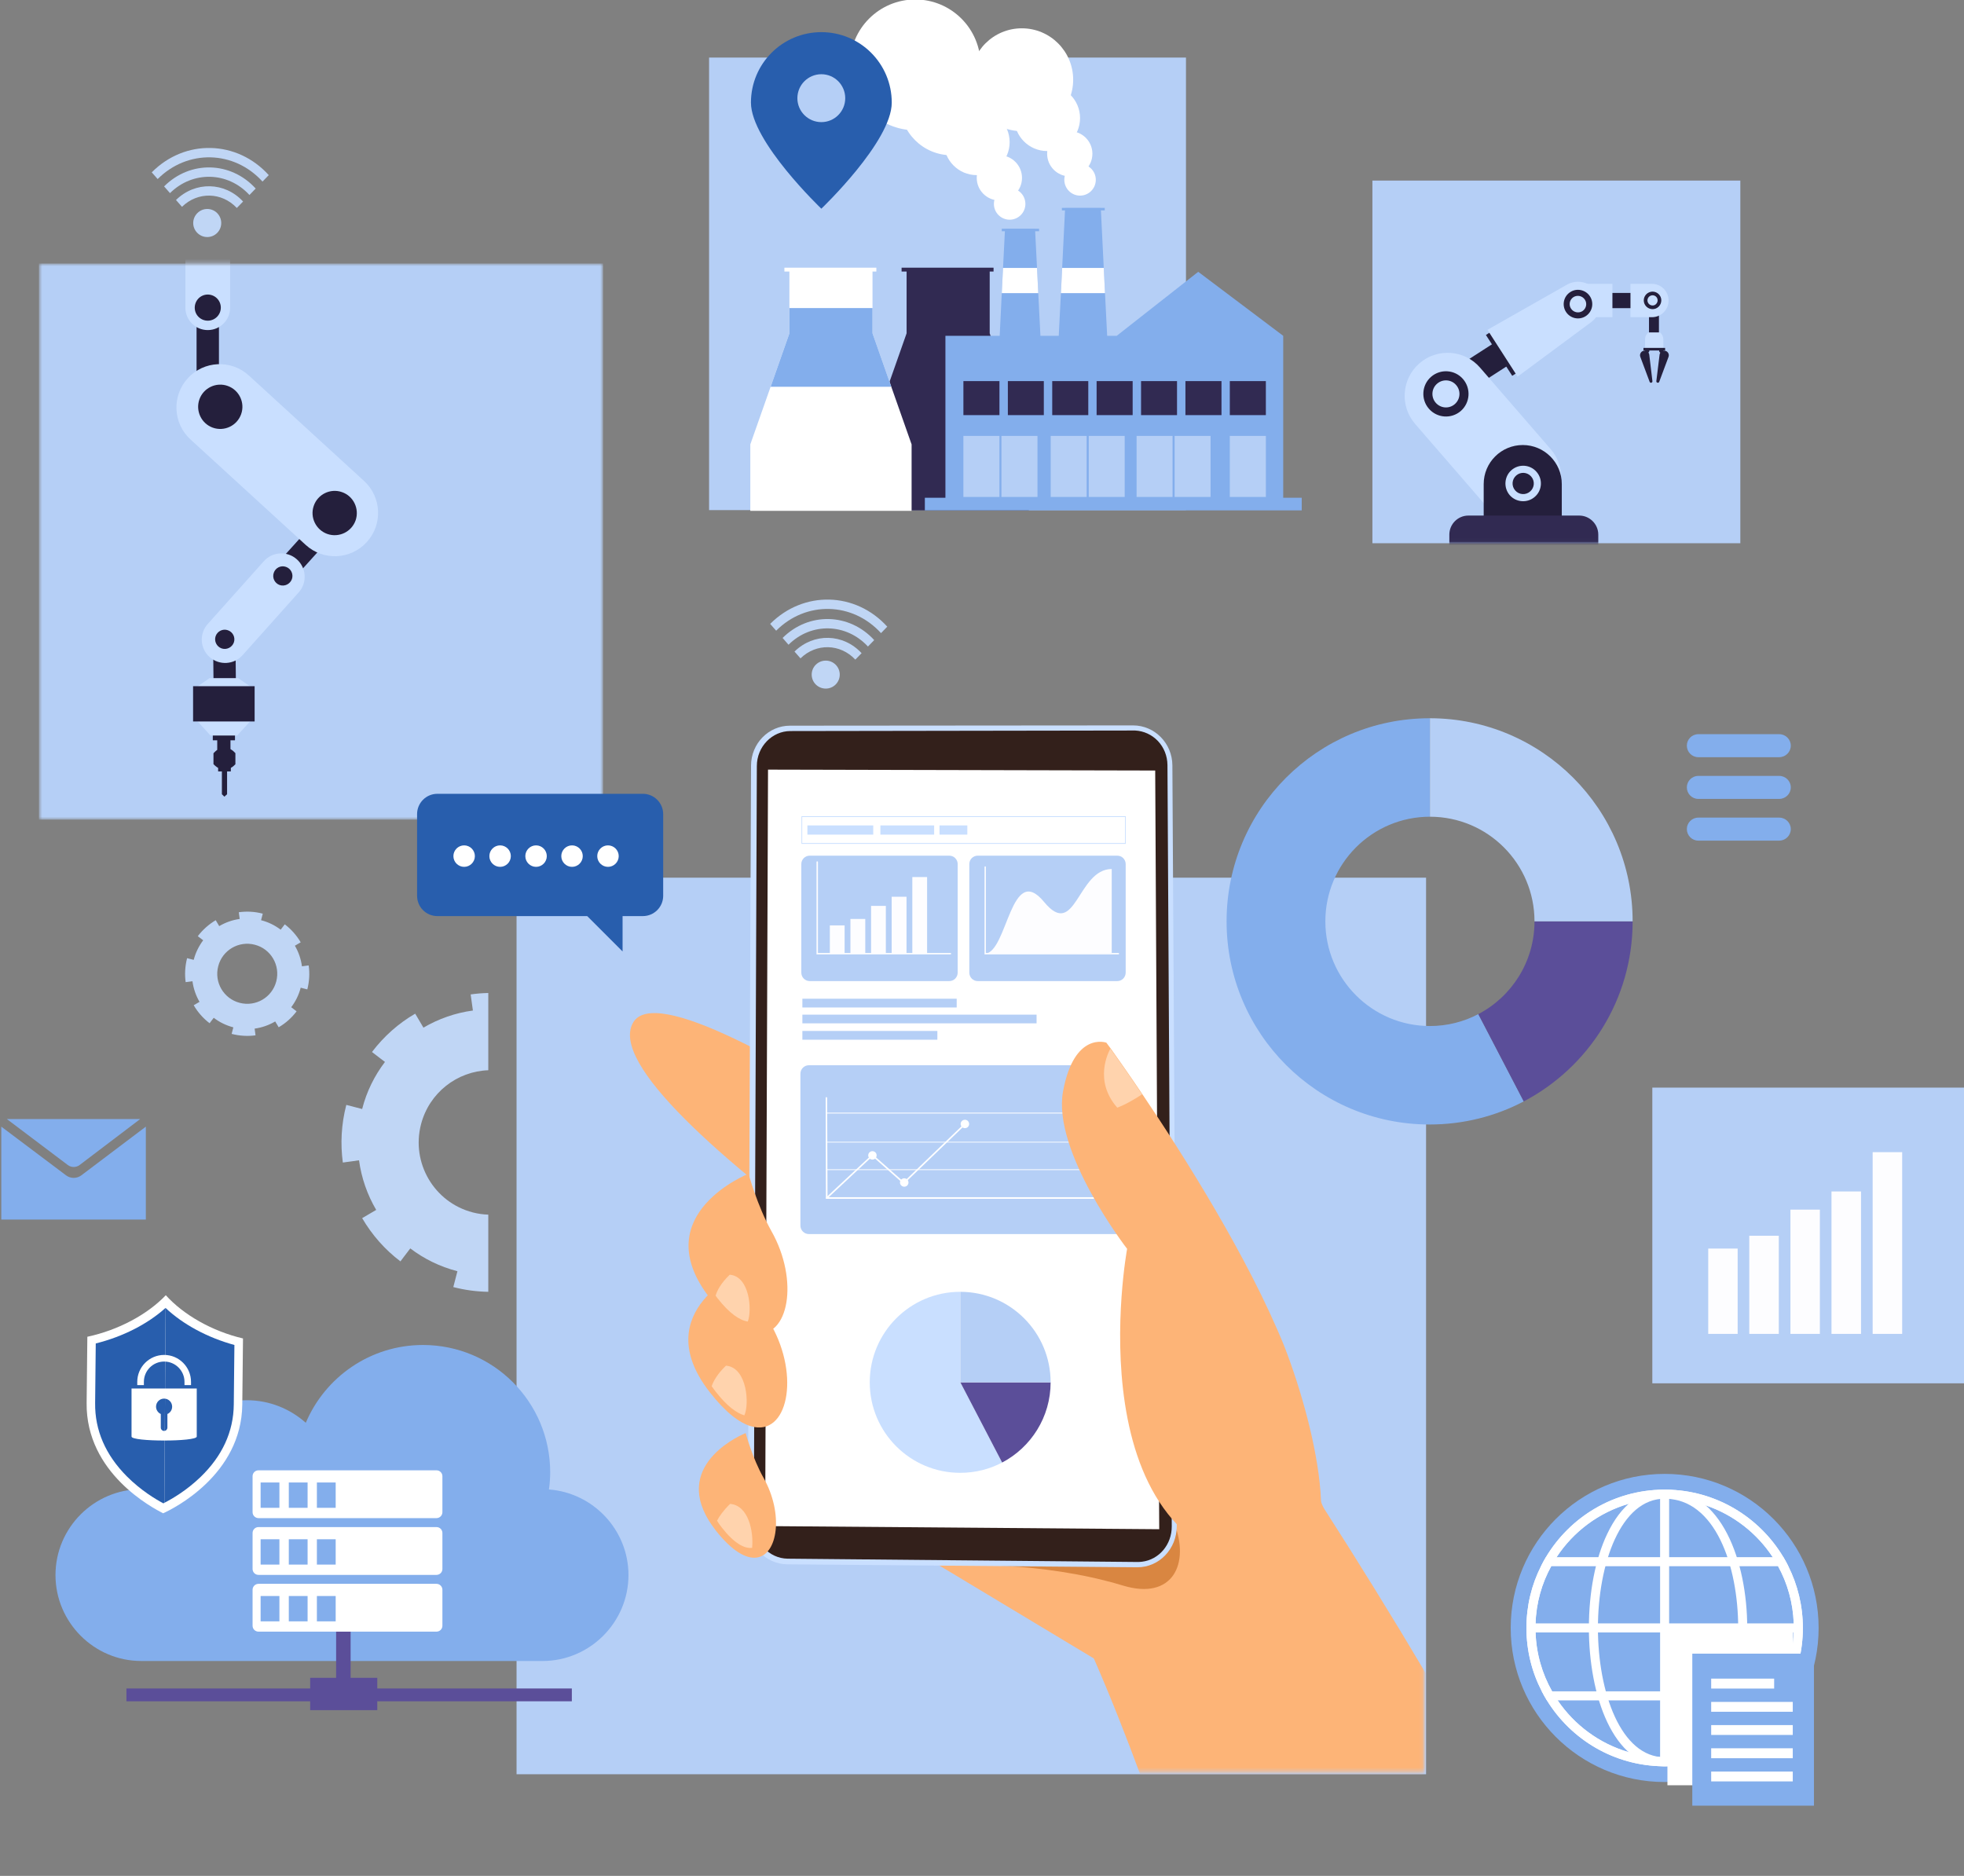 <svg width="535" height="511" viewBox="0 0 535 511" fill="none" xmlns="http://www.w3.org/2000/svg">
<rect x="0" y="0" width="535" height="511" fill="#808080" stroke="none"/>
<g clip-path="url(#clip0_4049_1194)">
<path d="M388.466 483.313H140.711V239.086H388.466V483.313Z" fill="#B5CFF6"/>
<mask id="mask0_4049_1194" style="mask-type:luminance" maskUnits="userSpaceOnUse" x="141" y="166" width="247" height="317">
<path d="M387.896 482.65H141.141V166.605H387.896V482.65Z" fill="white"/>
</mask>
<g mask="url(#mask0_4049_1194)">
<path d="M334.638 346.214L366.22 425.005C362.467 448.806 327.693 459.121 303.251 454.951L214.964 401.838C186.867 385.548 253.101 259.423 334.638 346.214Z" fill="#FDB477"/>
<path d="M359.592 409.229C442.664 538.524 467.983 616.072 505.218 728.638C511.871 749.39 396.047 811.795 387.08 783.385C365.05 661.308 329.253 519.771 294.82 444.735L359.592 409.229Z" fill="#FDB477"/>
<path d="M259.924 426.493C259.924 426.493 282.952 424.981 305.956 431.931C319.383 435.979 324.257 426.03 319.822 414.812C312.876 397.254 292.383 381.696 272.498 388.939C255.026 395.303 249.348 421.372 259.924 426.493Z" fill="#D98641"/>
<path d="M316.362 359.311C316.362 359.311 184.261 259.035 172.515 278.471C159.064 300.711 298.622 387.062 298.622 387.062L316.362 359.311Z" fill="#FDB477"/>
<path d="M309.76 426.933L214.455 426.128C208.484 426.055 203.708 420.982 203.733 414.764L204.585 208.53C204.61 202.531 209.362 197.679 215.186 197.679L308.663 197.605C314.536 197.605 319.337 202.483 319.361 208.506L320.555 415.691C320.58 421.933 315.755 426.981 309.76 426.933Z" fill="#C9DFFF"/>
<path d="M311.075 425.421C310.685 425.47 310.287 425.494 309.881 425.494L214.576 424.592C209.483 424.543 205.316 420.081 205.34 414.643L206.168 208.653C206.168 203.41 210.311 199.142 215.307 199.142L308.784 198.996C308.931 198.996 309.077 198.996 309.223 198.996C311.562 199.118 313.756 200.118 315.413 201.849C317.07 203.605 317.996 205.922 318.02 208.409L319.19 415.789C319.214 420.715 315.754 424.86 311.075 425.421Z" fill="#33201B"/>
<path d="M314.68 209.894L315.777 416.567L208.434 415.713L209.213 209.65L314.68 209.894Z" fill="white"/>
<path d="M304.349 336.168H220.35C219.083 336.168 218.035 335.144 218.035 333.851V292.492C218.035 291.2 219.083 290.176 220.35 290.176H304.349C305.616 290.176 306.639 291.2 306.639 292.492V333.851C306.639 335.144 305.616 336.168 304.349 336.168Z" fill="#B5CFF6"/>
<path d="M297.866 303.319H225.199C225.15 303.319 225.102 303.27 225.102 303.222C225.102 303.148 225.15 303.1 225.199 303.1H297.866C297.915 303.1 297.963 303.148 297.963 303.222C297.963 303.27 297.915 303.319 297.866 303.319Z" fill="white"/>
<path d="M297.866 318.731H225.199C225.15 318.731 225.102 318.682 225.102 318.634C225.102 318.56 225.15 318.512 225.199 318.512H297.866C297.915 318.512 297.963 318.56 297.963 318.634C297.963 318.682 297.915 318.731 297.866 318.731Z" fill="white"/>
<path d="M297.866 311.22H225.199C225.15 311.22 225.102 311.172 225.102 311.123C225.102 311.074 225.15 311.025 225.199 311.025H297.866C297.915 311.025 297.963 311.074 297.963 311.123C297.963 311.172 297.915 311.22 297.866 311.22Z" fill="white"/>
<path d="M297.868 326.558H224.981L224.908 299.051C224.908 298.953 225.006 298.855 225.103 298.855C225.225 298.855 225.322 298.953 225.322 299.051L225.42 326.119H297.868C297.989 326.119 298.087 326.217 298.087 326.339C298.087 326.461 297.989 326.558 297.868 326.558Z" fill="white"/>
<path d="M262.704 306.051L246.182 321.951L237.653 314.415L225.055 326.169C224.981 326.267 224.957 326.389 225.055 326.486C225.087 326.535 225.136 326.56 225.201 326.56C225.266 326.56 225.314 326.535 225.347 326.486L237.653 314.976L246.182 322.536L262.704 306.636V306.051Z" fill="white"/>
<path d="M238.797 314.732C238.797 315.366 238.285 315.878 237.651 315.878C237.018 315.878 236.506 315.366 236.506 314.732C236.506 314.098 237.018 313.586 237.651 313.586C238.285 313.586 238.797 314.098 238.797 314.732Z" fill="white"/>
<path d="M247.471 322.119C247.471 322.753 246.96 323.265 246.326 323.265C245.692 323.265 245.156 322.753 245.156 322.119C245.156 321.485 245.692 320.973 246.326 320.973C246.96 320.973 247.471 321.485 247.471 322.119Z" fill="white"/>
<path d="M263.995 306.173C263.995 306.808 263.483 307.32 262.849 307.32C262.216 307.32 261.68 306.808 261.68 306.173C261.68 305.539 262.216 305.027 262.849 305.027C263.483 305.027 263.995 305.539 263.995 306.173Z" fill="white"/>
<path d="M258.585 267.253H220.57C219.303 267.253 218.279 266.229 218.279 264.936V235.38C218.279 234.112 219.303 233.088 220.57 233.088H258.585C259.852 233.088 260.876 234.112 260.876 235.38V264.936C260.876 266.229 259.852 267.253 258.585 267.253Z" fill="#B5CFF6"/>
<path d="M258.902 259.987H222.422V234.82C222.422 234.698 222.495 234.625 222.617 234.625C222.714 234.625 222.812 234.698 222.812 234.82V259.596H258.902C259.023 259.596 259.097 259.694 259.097 259.791C259.097 259.913 259.023 259.987 258.902 259.987Z" fill="#FDFDFF"/>
<path d="M230.074 259.79H226.053V252.084H230.074V259.79Z" fill="#FDFDFF"/>
<path d="M235.703 259.79H231.658V250.328H235.703V259.79Z" fill="#FDFDFF"/>
<path d="M241.308 259.79H237.287V246.768H241.308V259.79Z" fill="#FDFDFF"/>
<path d="M246.938 259.789H242.893V244.279H246.938V259.789Z" fill="#FDFDFF"/>
<path d="M252.542 259.789H248.521V238.914H252.542V259.789Z" fill="#FDFDFF"/>
<path d="M304.349 267.253H266.334C265.066 267.253 264.043 266.229 264.043 264.936V235.38C264.043 234.112 265.066 233.088 266.334 233.088H304.349C305.616 233.088 306.639 234.112 306.639 235.38V264.936C306.639 266.229 305.616 267.253 304.349 267.253Z" fill="#B5CFF6"/>
<path d="M304.667 259.986H268.188V236.185C268.188 236.063 268.261 235.99 268.382 235.99C268.48 235.99 268.553 236.063 268.553 236.185V259.596H304.667C304.765 259.596 304.862 259.694 304.862 259.791C304.862 259.913 304.765 259.986 304.667 259.986Z" fill="#FDFDFF"/>
<path d="M268.381 259.792C274.473 259.255 275.326 234.674 284.415 245.697C293.017 256.158 293.48 236.723 302.838 236.723V259.572L268.381 259.792Z" fill="#FDFDFF"/>
<path fill-rule="evenodd" clip-rule="evenodd" d="M306.662 229.869H218.326V222.334H306.662V229.869ZM218.521 229.65H306.467V222.553H218.521V229.65Z" fill="#C9DFFF"/>
<path d="M254.466 224.846H239.82V227.357H254.466V224.846Z" fill="#C9DFFF"/>
<path d="M255.928 224.846V227.357H263.506V224.846H255.928Z" fill="#C9DFFF"/>
<path d="M237.871 224.846H219.936V227.357H237.871V224.846Z" fill="#C9DFFF"/>
<path d="M260.606 274.446H218.57V272.057H260.606V274.446Z" fill="#B5CFF6"/>
<path d="M255.342 283.226H218.57V280.836H255.342V283.226Z" fill="#B5CFF6"/>
<path d="M282.367 278.762H218.57V276.396H282.367V278.762Z" fill="#B5CFF6"/>
<path d="M261.607 351.896C261.591 351.896 261.575 351.896 261.558 351.896C247.961 351.896 236.922 362.943 236.922 376.551C236.922 390.183 247.961 401.205 261.558 401.205C265.677 401.205 269.576 400.205 272.987 398.401L261.607 376.551V351.896Z" fill="#C9DFFF"/>
<path d="M272.986 398.403C280.832 394.281 286.193 386.039 286.193 376.553H261.605L272.986 398.403Z" fill="#5B4E99"/>
<path d="M261.605 351.896V376.551H286.193C286.193 362.943 275.179 351.921 261.605 351.896Z" fill="#B5CFF6"/>
<path d="M348.798 427.737C291.58 423.786 307.03 340.191 307.03 340.191C307.03 340.191 286.536 313.707 289.582 297.271C292.628 280.859 301.377 284.029 301.377 284.029C301.377 284.029 301.864 284.688 302.766 285.907C304.423 288.248 307.493 292.589 311.368 298.344C322.431 314.732 339.976 342.434 349.821 366.65C358.862 389.89 367.488 429.005 348.798 427.737Z" fill="#FDB477"/>
<path d="M311.098 298.099C309.49 299.172 306.907 300.757 304.348 301.733C297.842 294.344 301.984 286.54 302.472 285.662C304.153 287.979 307.224 292.344 311.098 298.099Z" fill="#FFD3AD"/>
<path d="M204.608 388.526C201.464 387.623 197.687 384.795 193.398 379.308C192.797 378.544 192.245 377.788 191.741 377.04C177.461 355.8 203.852 345.338 203.852 345.338C203.852 345.338 206.241 354.166 210.091 360.969C217.986 374.943 214.526 391.403 204.608 388.526Z" fill="#FDB477"/>
<path d="M202.758 385.55C200.589 384.916 197.957 382.941 195.009 379.161C194.586 378.624 194.204 378.104 193.863 377.6C194.326 376.283 195.374 374.284 197.762 372.016C203.562 372.503 204.171 382.575 202.758 385.55Z" fill="#FFD3AD"/>
<path d="M206.07 424.298C203.243 424.639 199.466 422.615 194.958 416.885C194.292 416.007 193.699 415.161 193.179 414.349C183.164 398.278 203.122 390.377 203.122 390.377C203.122 390.377 204.974 397.254 207.995 402.57C213.478 412.3 211.943 423.542 206.07 424.298Z" fill="#FDB477"/>
<path d="M204.875 421.642C202.779 421.91 199.977 420.398 196.638 416.13C196.135 415.496 195.696 414.87 195.322 414.253C195.98 412.984 197.077 411.424 198.88 409.668C203.924 410.083 205.313 417.228 204.875 421.642Z" fill="#FFD3AD"/>
<path d="M205.802 363.187C202.463 362.674 198.272 359.846 193.447 353.7C193.154 353.326 192.87 352.952 192.594 352.579C176.584 330.582 203.901 319.73 203.901 319.73C203.901 319.73 206.313 328.558 210.139 335.362C217.742 348.799 214.842 364.528 205.802 363.187Z" fill="#FDB477"/>
<path d="M203.706 359.992C201.489 359.675 198.686 357.773 195.494 353.701C195.299 353.44 195.112 353.188 194.934 352.945C195.299 351.701 196.274 349.628 198.784 347.238C204.218 347.677 204.9 356.871 203.706 359.992Z" fill="#FFD3AD"/>
</g>
<path d="M222.224 186.46C223.735 187.948 226.148 187.948 227.634 186.46C229.121 184.973 229.121 182.558 227.634 181.071C226.148 179.583 223.735 179.583 222.224 181.071C220.738 182.558 220.738 184.973 222.224 186.46Z" fill="#C0D6F5"/>
<path d="M211.43 171.805L209.797 169.952C218.886 160.832 233.044 161.173 241.695 170.708L239.989 172.464C232.24 163.953 219.569 163.636 211.43 171.805Z" fill="#C0D6F5"/>
<path d="M214.792 175.634L213.184 173.78C220.299 166.684 231.363 166.952 238.137 174.365L236.431 176.121C230.534 169.732 220.982 169.488 214.792 175.634Z" fill="#C0D6F5"/>
<path d="M218.057 179.342L216.424 177.489C221.663 172.343 229.729 172.538 234.7 177.928L232.994 179.683C228.901 175.318 222.345 175.147 218.057 179.342Z" fill="#C0D6F5"/>
<path d="M474.073 147.978H373.846V49.19H474.073V147.978Z" fill="#B5CFF6"/>
<mask id="mask1_4049_1194" style="mask-type:luminance" maskUnits="userSpaceOnUse" x="373" y="49" width="102" height="99">
<path d="M474.071 147.981H373.855V49.185H474.071V147.981Z" fill="white"/>
</mask>
<g mask="url(#mask1_4049_1194)">
<path d="M451.898 94.353H449.193V81.867H451.898V94.353Z" fill="#241F3C"/>
<path d="M452.192 90.549H449.024C448.463 91.012 448.098 91.695 448.122 92.5V94.768H453.118L453.093 92.475C453.093 91.695 452.752 91.012 452.192 90.549Z" fill="#C9DFFF"/>
<path d="M448.003 95.522C447.125 95.522 446.516 96.399 446.833 97.228L449.367 104.008C449.44 104.203 449.611 104.3 449.806 104.252C450.025 104.227 450.147 104.032 450.123 103.813L449.27 96.643C449.197 96.009 448.661 95.522 448.003 95.522Z" fill="#241F3C"/>
<path d="M453.314 95.522C454.216 95.522 454.825 96.399 454.508 97.228L451.974 104.008C451.901 104.203 451.706 104.3 451.511 104.252C451.316 104.227 451.17 104.032 451.194 103.813L452.071 96.643C452.144 96.009 452.681 95.522 453.314 95.522Z" fill="#241F3C"/>
<path d="M453.581 95.475H447.684V94.768H453.581V95.475Z" fill="#241F3C"/>
<path d="M449.291 95.547C449.291 95.864 449.023 96.132 448.706 96.132C448.389 96.132 448.121 95.864 448.121 95.547C448.121 95.23 448.389 94.986 448.706 94.986C449.023 94.986 449.291 95.23 449.291 95.547Z" fill="#241F3C"/>
<path d="M453.117 95.547C453.117 95.864 452.849 96.132 452.532 96.132C452.215 96.132 451.947 95.864 451.947 95.547C451.947 95.23 452.215 94.986 452.532 94.986C452.849 94.986 453.117 95.23 453.117 95.547Z" fill="#241F3C"/>
<path d="M450.512 83.942H437.67V79.797H450.512V83.942Z" fill="#241F3C"/>
<path d="M439.228 86.402H430.894C428.408 86.402 426.361 84.353 426.361 81.866C426.361 79.354 428.408 77.33 430.894 77.33H439.228V86.402Z" fill="#C9DFFF"/>
<path d="M450.021 86.402H444.148V77.33H450.021C452.507 77.33 454.529 79.354 454.529 81.866C454.529 84.353 452.507 86.402 450.021 86.402Z" fill="#C9DFFF"/>
<path fill-rule="evenodd" clip-rule="evenodd" d="M451.07 84.037C449.876 84.525 448.463 83.964 447.951 82.745C447.439 81.526 448.024 80.136 449.243 79.624C450.461 79.111 451.85 79.697 452.362 80.892C452.874 82.111 452.289 83.525 451.07 84.037ZM449.633 80.55C448.926 80.843 448.585 81.647 448.877 82.355C449.17 83.062 449.998 83.403 450.705 83.111C451.387 82.794 451.728 81.989 451.436 81.282C451.143 80.575 450.339 80.257 449.633 80.55Z" fill="#241F3C"/>
<path d="M411.936 102.376L404.771 91.256L407.086 89.744L414.275 100.864L411.936 102.376Z" fill="#241F3C"/>
<path d="M391.465 107.692C390.393 106.033 390.88 103.79 392.562 102.717L411.106 90.768L415.005 96.84L396.461 108.789C394.779 109.862 392.562 109.374 391.465 107.692Z" fill="#241F3C"/>
<path d="M413.398 102.596L433.477 87.72C436.06 85.794 436.694 82.209 434.964 79.526C433.209 76.82 429.676 75.966 426.874 77.527L405.186 89.842L413.398 102.596Z" fill="#C9DFFF"/>
<path fill-rule="evenodd" clip-rule="evenodd" d="M431.966 86.111C430.163 87.281 427.751 86.769 426.581 84.965C425.411 83.16 425.923 80.746 427.726 79.576C429.505 78.405 431.942 78.917 433.112 80.722C434.281 82.526 433.77 84.94 431.966 86.111ZM428.603 80.941C427.556 81.624 427.263 83.038 427.946 84.062C428.628 85.111 430.017 85.404 431.065 84.745C432.113 84.062 432.405 82.648 431.723 81.624C431.04 80.575 429.651 80.283 428.603 80.941Z" fill="#241F3C"/>
<path d="M421.22 138.834C416.322 143.077 408.938 142.54 404.698 137.663L385.496 115.496C381.255 110.594 381.792 103.205 386.665 98.962C391.539 94.743 398.947 95.256 403.163 100.133L422.389 122.324C426.63 127.201 426.094 134.59 421.22 138.834Z" fill="#C9DFFF"/>
<path fill-rule="evenodd" clip-rule="evenodd" d="M398.533 103.255C400.751 105.84 400.483 109.717 397.924 111.961C395.341 114.18 391.466 113.912 389.224 111.327C387.007 108.766 387.275 104.865 389.833 102.645C392.417 100.402 396.315 100.694 398.533 103.255ZM396.657 104.889C395.341 103.353 393.001 103.182 391.466 104.523C389.931 105.84 389.76 108.181 391.101 109.717C392.441 111.254 394.756 111.424 396.291 110.083C397.826 108.742 397.997 106.425 396.657 104.889Z" fill="#241F3C"/>
<path d="M425.436 140.979H404.162V131.859C404.162 125.982 408.938 121.227 414.811 121.227C420.66 121.227 425.436 125.982 425.436 131.859V140.979Z" fill="#241F3C"/>
<path fill-rule="evenodd" clip-rule="evenodd" d="M418.563 128.543C420.318 130.542 420.099 133.615 418.076 135.347C416.078 137.102 413.007 136.883 411.253 134.883C409.523 132.859 409.742 129.787 411.74 128.055C413.763 126.299 416.833 126.519 418.563 128.543ZM417.101 129.811C416.054 128.592 414.226 128.47 413.032 129.518C411.813 130.567 411.692 132.396 412.739 133.591C413.787 134.81 415.615 134.932 416.809 133.883C418.027 132.835 418.149 131.006 417.101 129.811Z" fill="#C9DFFF"/>
<path d="M435.378 151.32H394.805V145.638C394.805 142.784 397.12 140.443 399.995 140.443H430.188C433.039 140.443 435.378 142.784 435.378 145.638V151.32Z" fill="#312A52"/>
</g>
<path d="M484.675 206.261H462.621C460.891 206.261 459.502 204.847 459.502 203.116C459.502 201.409 460.891 199.994 462.621 199.994H484.675C486.405 199.994 487.818 201.409 487.818 203.116C487.818 204.847 486.405 206.261 484.675 206.261Z" fill="#83AEEC"/>
<path d="M484.675 217.627H462.621C460.891 217.627 459.502 216.212 459.502 214.481C459.502 212.774 460.891 211.359 462.621 211.359H484.675C486.405 211.359 487.818 212.774 487.818 214.481C487.818 216.212 486.405 217.627 484.675 217.627Z" fill="#83AEEC"/>
<path d="M484.675 228.99H462.621C460.891 228.99 459.502 227.576 459.502 225.844C459.502 224.137 460.891 222.723 462.621 222.723H484.675C486.405 222.723 487.818 224.137 487.818 225.844C487.818 227.576 486.405 228.99 484.675 228.99Z" fill="#83AEEC"/>
<path d="M415.079 300.027C407.427 304.051 398.704 306.319 389.444 306.319C358.885 306.319 334.127 281.542 334.127 250.986C334.127 220.406 358.885 195.654 389.444 195.654H389.517V222.479C373.799 222.479 361.03 235.233 361.03 250.986C361.03 266.715 373.799 279.494 389.517 279.494C394.268 279.494 398.752 278.323 402.7 276.25L415.079 300.027Z" fill="#83AEEC"/>
<path d="M444.735 250.988C444.735 272.277 432.721 290.762 415.078 300.029L402.699 276.252C411.789 271.497 418.003 261.962 418.003 250.988H444.735Z" fill="#5B4E99"/>
<path d="M444.735 250.986H418.002C418.002 235.233 405.258 222.479 389.516 222.479V195.654C420.025 195.679 444.735 220.455 444.735 250.986Z" fill="#B5CFF6"/>
<path d="M535.069 376.821H450.096V296.273H535.069V376.821Z" fill="#B5CFF6"/>
<path d="M473.343 363.357V340.117H465.326V363.357H473.343Z" fill="#FDFDFF"/>
<path d="M484.551 363.356V336.629H476.51V363.356H484.551Z" fill="#FDFDFF"/>
<path d="M495.738 363.358V329.51H487.721V363.358H495.738Z" fill="#FDFDFF"/>
<path d="M506.948 363.357V324.559H498.906V363.357H506.948Z" fill="#FDFDFF"/>
<path d="M518.159 363.357V313.854H510.117V363.357H518.159Z" fill="#FDFDFF"/>
<path d="M495.398 443.465C495.398 466.631 476.61 485.433 453.46 485.433C430.285 485.433 411.521 466.631 411.521 443.465C411.521 420.273 430.285 401.496 453.46 401.496C476.61 401.496 495.398 420.273 495.398 443.465Z" fill="#83AEEC"/>
<path fill-rule="evenodd" clip-rule="evenodd" d="M491.105 443.466C491.105 449.684 489.595 455.561 486.914 460.731C486.475 461.576 486.012 462.397 485.525 463.194C478.946 473.851 467.2 481.02 453.822 481.142C453.692 481.142 453.57 481.142 453.456 481.142C453.342 481.142 453.229 481.142 453.115 481.142C439.712 481.02 427.967 473.875 421.387 463.194C420.9 462.397 420.437 461.576 419.998 460.731C417.318 455.561 415.807 449.684 415.807 443.466C415.807 437.418 417.22 431.687 419.779 426.639C420.201 425.794 420.648 424.973 421.119 424.176C427.65 413.251 439.566 405.887 453.139 405.789C453.253 405.789 453.359 405.789 453.456 405.789C453.57 405.789 453.692 405.789 453.822 405.789C467.395 405.911 479.262 413.251 485.793 424.176C486.264 424.973 486.711 425.794 487.133 426.639C489.668 431.687 491.105 437.418 491.105 443.466ZM488.62 444.685C488.636 444.278 488.644 443.872 488.644 443.466C488.644 443.059 488.636 442.645 488.62 442.222C488.425 436.589 486.914 431.297 484.355 426.639C483.9 425.794 483.413 424.973 482.893 424.176C478.604 417.641 472.195 412.617 464.666 410.081C461.522 409.008 458.159 408.374 454.674 408.276C454.382 408.26 454.081 408.252 453.773 408.252C453.659 408.252 453.553 408.252 453.456 408.252C453.359 408.252 453.269 408.252 453.188 408.252C452.863 408.252 452.546 408.26 452.238 408.276C449.265 408.374 446.389 408.837 443.66 409.642C435.521 412.008 428.576 417.226 424.019 424.176C423.499 424.973 423.012 425.794 422.557 426.639C419.998 431.297 418.463 436.589 418.292 442.222C418.276 442.645 418.268 443.059 418.268 443.466C418.268 443.872 418.276 444.278 418.292 444.685C418.487 450.513 420.096 455.951 422.8 460.731C423.272 461.576 423.775 462.397 424.311 463.194C428.868 469.9 435.667 474.972 443.636 477.289C446.389 478.094 449.265 478.557 452.238 478.655C452.546 478.671 452.863 478.679 453.188 478.679C453.269 478.679 453.359 478.679 453.456 478.679C453.553 478.679 453.659 478.679 453.773 478.679C454.081 478.679 454.382 478.671 454.674 478.655C458.159 478.533 461.522 477.923 464.666 476.85C472.025 474.363 478.312 469.51 482.601 463.194C483.137 462.397 483.641 461.576 484.112 460.731C486.817 455.951 488.425 450.513 488.62 444.685Z" fill="white"/>
<path d="M417.027 444.684V442.221H489.889V444.684H417.027Z" fill="white"/>
<path d="M487.134 426.639H419.779C420.202 425.793 420.648 424.972 421.12 424.176H485.794C486.265 424.972 486.711 425.793 487.134 426.639Z" fill="white"/>
<path d="M486.916 460.732C486.477 461.578 486.014 462.399 485.527 463.195H421.389C420.902 462.399 420.439 461.578 420 460.732H486.916Z" fill="white"/>
<path fill-rule="evenodd" clip-rule="evenodd" d="M491.105 443.466C491.105 449.684 489.595 455.561 486.914 460.731C486.475 461.576 486.012 462.397 485.525 463.194C478.946 473.851 467.2 481.02 453.822 481.142C453.692 481.142 453.57 481.142 453.456 481.142C453.342 481.142 453.229 481.142 453.115 481.142C439.712 481.02 427.967 473.875 421.387 463.194C420.9 462.397 420.437 461.576 419.998 460.731C417.318 455.561 415.807 449.684 415.807 443.466C415.807 437.418 417.22 431.687 419.779 426.639C420.201 425.794 420.648 424.973 421.119 424.176C427.65 413.251 439.566 405.887 453.139 405.789C453.253 405.789 453.359 405.789 453.456 405.789C453.57 405.789 453.692 405.789 453.822 405.789C467.395 405.911 479.262 413.251 485.793 424.176C486.264 424.973 486.711 425.794 487.133 426.639C489.668 431.687 491.105 437.418 491.105 443.466ZM488.62 444.685C488.636 444.278 488.644 443.872 488.644 443.466C488.644 443.059 488.636 442.645 488.62 442.222C488.425 436.589 486.914 431.297 484.355 426.639C483.9 425.794 483.413 424.973 482.893 424.176C478.604 417.641 472.195 412.617 464.666 410.081C461.522 409.008 458.159 408.374 454.674 408.276C454.382 408.26 454.081 408.252 453.773 408.252C453.659 408.252 453.553 408.252 453.456 408.252C453.359 408.252 453.269 408.252 453.188 408.252C452.863 408.252 452.546 408.26 452.238 408.276C449.265 408.374 446.389 408.837 443.66 409.642C435.521 412.008 428.576 417.226 424.019 424.176C423.499 424.973 423.012 425.794 422.557 426.639C419.998 431.297 418.463 436.589 418.292 442.222C418.276 442.645 418.268 443.059 418.268 443.466C418.268 443.872 418.276 444.278 418.292 444.685C418.487 450.513 420.096 455.951 422.8 460.731C423.272 461.576 423.775 462.397 424.311 463.194C428.868 469.9 435.667 474.972 443.636 477.289C446.389 478.094 449.265 478.557 452.238 478.655C452.546 478.671 452.863 478.679 453.188 478.679C453.269 478.679 453.359 478.679 453.456 478.679C453.553 478.679 453.659 478.679 453.773 478.679C454.081 478.679 454.382 478.671 454.674 478.655C458.159 478.533 461.522 477.923 464.666 476.85C472.025 474.363 478.312 469.51 482.601 463.194C483.137 462.397 483.641 461.576 484.112 460.731C486.817 455.951 488.425 450.513 488.62 444.685Z" fill="white"/>
<path d="M452.217 479.924V407.01H454.678V479.924H452.217Z" fill="white"/>
<path d="M432.818 443.466C432.818 433.736 434.573 424.64 437.79 417.885C441.542 409.959 446.952 405.789 453.458 405.789V408.252C441.518 408.252 435.28 425.956 435.28 443.466C435.28 460.975 441.518 478.679 453.458 478.679V481.142C439.276 481.142 432.818 461.609 432.818 443.466Z" fill="white"/>
<path d="M453.459 481.142V478.679C467.227 478.679 473.49 460.414 473.49 443.466C473.49 426.493 467.227 408.252 453.459 408.252V405.789C468.909 405.789 475.951 425.322 475.951 443.466C475.951 461.609 468.909 481.142 453.459 481.142Z" fill="white"/>
<path d="M488.451 486.314H454.213V443.809H488.451V486.314Z" fill="white"/>
<path d="M460.988 491.871H494.129V450.463H460.988V491.871Z" fill="#83AEEC"/>
<path d="M466.131 459.974H483.286V457.268H466.131V459.974Z" fill="white"/>
<path d="M466.131 466.292H488.355V463.609H466.131V466.292Z" fill="white"/>
<path d="M466.131 472.606H488.355V469.924H466.131V472.606Z" fill="white"/>
<path d="M466.131 478.947H488.355V476.24H466.131V478.947Z" fill="white"/>
<path d="M466.131 485.263H488.355V482.58H466.131V485.263Z" fill="white"/>
<path d="M323.063 138.955H193.154V15.684H323.063V138.955Z" fill="#B5CFF6"/>
<path d="M280.247 139.03V121.057L269.598 90.794V72.992H246.96V90.794L236.311 121.057V139.03H280.247Z" fill="#312A52"/>
<path d="M270.647 73.967H245.596V72.918H270.647V73.967Z" fill="#312A52"/>
<path d="M349.551 136.274V91.477L326.401 74.041L304.201 91.477H257.535V136.274H349.551Z" fill="#83AEEC"/>
<path d="M272.254 103.814H262.434V113.081H272.254V103.814Z" fill="#312A52"/>
<path d="M284.341 103.814H274.545V113.081H284.341V103.814Z" fill="#312A52"/>
<path d="M272.254 118.742H262.434V135.374H272.254V118.742Z" fill="#B5CFF6"/>
<path d="M282.61 118.742H272.789V135.374H282.61V118.742Z" fill="#B5CFF6"/>
<path d="M296.013 118.742H286.217V135.374H296.013V118.742Z" fill="#B5CFF6"/>
<path d="M306.37 118.742H296.574V135.374H306.37V118.742Z" fill="#B5CFF6"/>
<path d="M319.407 118.742H309.611V135.374H319.407V118.742Z" fill="#B5CFF6"/>
<path d="M329.763 118.742H319.967V135.374H329.763V118.742Z" fill="#B5CFF6"/>
<path d="M344.824 118.742H335.004V135.374H344.824V118.742Z" fill="#B5CFF6"/>
<path d="M296.451 103.814H286.631V113.081H296.451V103.814Z" fill="#312A52"/>
<path d="M308.539 103.814H298.719V113.081H308.539V103.814Z" fill="#312A52"/>
<path d="M320.624 103.814H310.828V113.081H320.624V103.814Z" fill="#312A52"/>
<path d="M332.737 103.814H322.916V113.081H332.737V103.814Z" fill="#312A52"/>
<path d="M344.824 103.814H335.004V113.081H344.824V103.814Z" fill="#312A52"/>
<path d="M301.691 93.355H288.312L288.995 79.844L289.336 72.992L290.14 56.678H299.863L300.667 72.992L301.008 79.844L301.691 93.355Z" fill="#83AEEC"/>
<path d="M283.511 93.356H272.229L272.886 79.846L273.228 72.994L273.764 62.41H281.952L282.488 72.994L282.829 79.846L283.511 93.356Z" fill="#83AEEC"/>
<path d="M300.934 57.312H289.262V56.629H300.934V57.312Z" fill="#83AEEC"/>
<path d="M283.048 62.993H272.887V62.31H283.048V62.993Z" fill="#83AEEC"/>
<path d="M354.596 139.03V135.592H251.932V139.03H354.596Z" fill="#83AEEC"/>
<path d="M248.323 139.152V121.057L242.792 105.353L237.674 90.794V72.992H215.036V90.794L209.918 105.353L204.387 121.057V139.152H248.323Z" fill="white"/>
<path d="M238.723 73.967H213.672V72.918H238.723V73.967Z" fill="white"/>
<path d="M242.795 105.353H209.922L215.039 90.795V83.918H237.678V90.795L242.795 105.353Z" fill="#83AEEC"/>
<path d="M282.488 72.992L282.829 79.845H272.887L273.228 72.992H282.488Z" fill="white"/>
<path d="M301.01 79.845H288.996L289.337 72.992H300.669L301.01 79.845Z" fill="white"/>
<path d="M289.922 48.972C289.922 51.361 291.847 53.288 294.211 53.288C296.574 53.288 298.5 51.361 298.5 48.972C298.5 46.606 296.574 44.68 294.211 44.68C291.847 44.68 289.922 46.606 289.922 48.972Z" fill="white"/>
<path d="M285.242 41.876C285.242 45.29 287.996 48.045 291.407 48.045C294.819 48.045 297.573 45.29 297.573 41.876C297.573 38.486 294.819 35.73 291.407 35.73C287.996 35.73 285.242 38.486 285.242 41.876Z" fill="white"/>
<path d="M276.299 32.169C276.299 37.12 280.295 41.144 285.242 41.144C290.189 41.144 294.21 37.12 294.21 32.169C294.21 27.219 290.189 23.195 285.242 23.195C280.295 23.195 276.299 27.219 276.299 32.169Z" fill="white"/>
<path d="M264.336 21.709C264.336 29.439 270.623 35.731 278.348 35.731C286.073 35.731 292.335 29.439 292.335 21.709C292.335 13.978 286.073 7.711 278.348 7.711C270.623 7.711 264.336 13.978 264.336 21.709Z" fill="white"/>
<path d="M270.742 55.555C270.742 57.92 272.667 59.847 275.031 59.847C277.395 59.847 279.32 57.92 279.32 55.555C279.32 53.165 277.395 51.238 275.031 51.238C272.667 51.238 270.742 53.165 270.742 55.555Z" fill="white"/>
<path d="M266.066 48.461C266.066 51.85 268.82 54.606 272.232 54.606C275.643 54.606 278.397 51.85 278.397 48.461C278.397 45.047 275.643 42.291 272.232 42.291C268.82 42.291 266.066 45.047 266.066 48.461Z" fill="white"/>
<path d="M257.119 38.729C257.119 43.679 261.116 47.703 266.062 47.703C271.009 47.703 275.03 43.679 275.03 38.729C275.03 33.779 271.009 29.779 266.062 29.779C261.116 29.779 257.119 33.779 257.119 38.729Z" fill="white"/>
<path d="M245.156 28.269C245.156 36.024 251.443 42.291 259.168 42.291C266.893 42.291 273.156 36.024 273.156 28.269C273.156 20.539 266.893 14.271 259.168 14.271C251.443 14.271 245.156 20.539 245.156 28.269Z" fill="white"/>
<path d="M231.533 17.659C231.533 27.511 239.502 35.486 249.322 35.486C259.143 35.486 267.111 27.511 267.111 17.659C267.111 7.832 259.143 -0.143 249.322 -0.143C239.502 -0.143 231.533 7.832 231.533 17.659Z" fill="white"/>
<path fill-rule="evenodd" clip-rule="evenodd" d="M242.917 27.95C242.917 38.558 223.739 56.847 223.739 56.847C223.739 56.847 204.561 38.558 204.561 27.95C204.561 17.342 213.138 8.758 223.739 8.758C234.339 8.758 242.917 17.342 242.917 27.95ZM230.245 26.755C230.245 23.146 227.345 20.219 223.739 20.219C220.132 20.219 217.208 23.146 217.208 26.755C217.208 30.34 220.132 33.266 223.739 33.266C227.345 33.266 230.245 30.34 230.245 26.755Z" fill="#285EAD"/>
<mask id="mask2_4049_1194" style="mask-type:luminance" maskUnits="userSpaceOnUse" x="10" y="71" width="155" height="153">
<path d="M164.288 223.279H10.615V71.785H164.288V223.279Z" fill="white"/>
</mask>
<g mask="url(#mask2_4049_1194)">
<path d="M164.277 223.284H10.609V71.773H164.277V223.284Z" fill="#B5CFF6"/>
<path d="M59.639 109.838V82.623H53.547V109.838H59.639Z" fill="#241F3C"/>
<path d="M73.798 164.511L92.026 144.295L87.493 140.223L69.266 160.414L73.798 164.511Z" fill="#241F3C"/>
<path d="M64.295 189.289L64.1 171.023L58.008 171.097L58.203 189.362L64.295 189.289Z" fill="#241F3C"/>
<path d="M56.592 89.915C53.229 89.915 50.5 87.183 50.5 83.818V64.114C50.5 60.749 53.229 58.018 56.592 58.018C59.955 58.018 62.684 60.749 62.684 64.114V83.818C62.684 87.183 59.955 89.915 56.592 89.915Z" fill="#C9DFFF"/>
<path d="M55.18 80.528C53.401 81.308 52.573 83.405 53.328 85.21C54.108 87.015 56.204 87.844 58.007 87.063C59.81 86.283 60.639 84.186 59.859 82.381C59.079 80.577 56.984 79.748 55.18 80.528Z" fill="#241F3C"/>
<path d="M83.252 148.416L51.89 119.714C47.09 115.324 46.748 107.838 51.159 103.033C55.545 98.229 63.002 97.888 67.803 102.302L99.165 131.004C103.966 135.394 104.307 142.88 99.896 147.684C95.51 152.488 88.053 152.83 83.252 148.416Z" fill="#C9DFFF"/>
<path d="M62.027 105.131C58.908 104.01 55.447 105.643 54.326 108.765C53.206 111.911 54.838 115.374 57.957 116.495C61.101 117.617 64.561 115.983 65.682 112.837C66.803 109.716 65.17 106.253 62.027 105.131Z" fill="#241F3C"/>
<path d="M93.146 134.053C90.003 132.955 86.543 134.638 85.47 137.784C84.374 140.929 86.055 144.368 89.199 145.465C92.342 146.538 95.778 144.88 96.875 141.734C97.947 138.588 96.29 135.126 93.146 134.053Z" fill="#241F3C"/>
<path d="M81.374 161.364L66.071 178.483C63.731 181.092 59.711 181.312 57.079 178.971C54.471 176.63 54.228 172.606 56.592 169.972L71.871 152.878C74.21 150.244 78.255 150.025 80.863 152.366C83.494 154.707 83.714 158.755 81.374 161.364Z" fill="#C9DFFF"/>
<path d="M58.737 173.292C58.274 174.658 59.005 176.145 60.369 176.633C61.734 177.096 63.221 176.365 63.708 174.999C64.171 173.634 63.44 172.146 62.075 171.683C60.711 171.195 59.224 171.926 58.737 173.292Z" fill="#241F3C"/>
<path d="M74.577 156.026C74.09 157.392 74.821 158.88 76.185 159.367C77.55 159.831 79.037 159.099 79.524 157.734C79.987 156.368 79.256 154.88 77.891 154.417C76.526 153.929 75.04 154.661 74.577 156.026Z" fill="#241F3C"/>
<path d="M63.999 201.628H57.98V199.092H63.999V201.628Z" fill="#241F3C"/>
<path d="M62.782 204.336H59.176V200.557H62.782V204.336Z" fill="#241F3C"/>
<path d="M63.999 201.628H57.98V199.092H63.999V201.628Z" fill="#241F3C"/>
<path d="M64.123 205.164L63.684 204.725C63.002 204.067 62.1 203.701 61.15 203.701C60.199 203.701 59.298 204.067 58.615 204.725L58.177 205.164H58.152V208.164L58.615 208.603C59.298 209.237 60.199 209.603 61.125 209.603H61.174C62.1 209.603 63.002 209.237 63.684 208.603L64.147 208.164H64.123V205.164Z" fill="#241F3C"/>
<path d="M62.88 210.139H59.42V207.725H62.88V210.139Z" fill="#241F3C"/>
<path d="M60.443 206.016V216.355L61.126 217.014L61.857 216.355V206.016H60.443Z" fill="#241F3C"/>
<path d="M64.609 200.36H57.347L53.619 196.287H68.338L64.609 200.36Z" fill="#C9DFFF"/>
<path d="M57.08 184.729H64.878L68.899 187.484H53.084L57.08 184.729Z" fill="#C9DFFF"/>
<path d="M69.361 196.532H52.596V186.924H69.361V196.532Z" fill="#241F3C"/>
</g>
<path d="M53.766 63.457C55.252 64.945 57.665 64.945 59.151 63.457C60.638 61.97 60.638 59.555 59.151 58.043C57.665 56.556 55.252 56.556 53.766 58.043C52.255 59.555 52.255 61.97 53.766 63.457Z" fill="#C0D6F5"/>
<path d="M42.946 48.776L41.338 46.947C50.403 37.802 64.561 38.143 73.212 47.703L71.506 49.459C63.757 40.923 51.085 40.631 42.946 48.776Z" fill="#C0D6F5"/>
<path d="M46.307 52.606L44.699 50.777C51.815 43.656 62.878 43.925 69.653 51.362L67.947 53.118C62.074 46.705 52.497 46.485 46.307 52.606Z" fill="#C0D6F5"/>
<path d="M49.574 56.336L47.941 54.483C53.181 49.337 61.247 49.508 66.218 54.897L64.512 56.653C60.418 52.288 53.863 52.142 49.574 56.336Z" fill="#C0D6F5"/>
<path d="M149.532 405.74C149.751 404.204 149.873 402.667 149.873 401.058C149.873 381.915 134.375 366.381 115.221 366.381C100.868 366.381 88.562 375.135 83.298 387.572C79.01 383.768 73.405 381.427 67.215 381.427C53.837 381.427 43.017 392.279 43.017 405.667H38.485C25.618 405.667 15.115 416.177 15.115 429.053C15.115 441.929 25.618 452.464 38.485 452.464H147.802C160.668 452.464 171.196 441.929 171.196 429.053C171.196 416.763 161.594 406.642 149.532 405.74Z" fill="#83AEEC"/>
<path d="M95.509 459.952V444.418H91.561V459.952H34.441V463.439H155.772V459.952H95.509Z" fill="#5B4E99"/>
<path d="M118.487 443.661H70.822V400.521H118.487V443.661Z" fill="#83AEEC"/>
<path d="M118.904 413.544H70.411C69.534 413.544 68.803 412.812 68.803 411.934V402.131C68.803 401.229 69.534 400.521 70.411 400.521H118.904C119.782 400.521 120.513 401.229 120.513 402.131V411.934C120.513 412.812 119.782 413.544 118.904 413.544Z" fill="white"/>
<path d="M76.112 410.739H70.994V403.838H76.112V410.739Z" fill="#83AEEC"/>
<path d="M83.789 410.739H78.672V403.838H83.789V410.739Z" fill="#83AEEC"/>
<path d="M91.44 410.739H86.322V403.838H91.44V410.739Z" fill="#83AEEC"/>
<path d="M118.904 429.007H70.411C69.534 429.007 68.803 428.299 68.803 427.397V417.594C68.803 416.692 69.534 415.984 70.411 415.984H118.904C119.782 415.984 120.513 416.692 120.513 417.594V427.397C120.513 428.299 119.782 429.007 118.904 429.007Z" fill="white"/>
<path d="M76.112 426.202H70.994V419.301H76.112V426.202Z" fill="#83AEEC"/>
<path d="M83.789 426.202H78.672V419.301H83.789V426.202Z" fill="#83AEEC"/>
<path d="M91.44 426.202H86.322V419.301H91.44V426.202Z" fill="#83AEEC"/>
<path d="M118.904 444.466H70.411C69.534 444.466 68.803 443.758 68.803 442.856V433.053C68.803 432.175 69.534 431.443 70.411 431.443H118.904C119.782 431.443 120.513 432.175 120.513 433.053V442.856C120.513 443.758 119.782 444.466 118.904 444.466Z" fill="white"/>
<path d="M76.112 441.663H70.994V434.762H76.112V441.663Z" fill="#83AEEC"/>
<path d="M83.789 441.663H78.672V434.762H83.789V441.663Z" fill="#83AEEC"/>
<path d="M91.44 441.663H86.322V434.762H91.44V441.663Z" fill="#83AEEC"/>
<path d="M102.771 465.852H84.494V457.049H102.771V465.852Z" fill="#5B4E99"/>
<path d="M45.164 352.824C40.168 358.067 32.248 362.335 23.793 364.139C23.793 364.7 23.768 367.797 23.598 382.161C23.378 401.304 41.606 410.766 44.433 412.229C47.211 410.985 65.78 401.767 65.999 382.624C66.145 368.261 66.194 365.164 66.194 364.603C57.787 362.627 50.013 358.189 45.164 352.824Z" fill="white"/>
<path d="M45.09 356.285C40.217 360.675 33.491 364.113 26.083 365.966L25.913 382.183C25.815 389.597 28.739 396.327 34.563 402.18C38.414 406.033 42.434 408.423 44.506 409.52C44.587 409.471 44.676 409.423 44.774 409.374L45.115 356.31C45.115 356.31 45.107 356.301 45.09 356.285Z" fill="#285EAD"/>
<path d="M45.115 356.309L44.773 409.373C46.918 408.275 50.817 406.008 54.57 402.398C60.54 396.668 63.61 390.01 63.683 382.597L63.854 366.38C56.543 364.38 49.891 360.796 45.115 356.309Z" fill="#285EAD"/>
<path fill-rule="evenodd" clip-rule="evenodd" d="M53.595 378.232V391.328C53.595 392.767 35.83 392.767 35.83 391.328V378.232H53.595ZM46.893 383.183C46.893 381.964 45.919 380.988 44.7 380.988C43.482 380.988 42.507 381.964 42.507 383.183C42.507 384.061 43.043 384.841 43.799 385.182V388.889C43.799 389.377 44.213 389.791 44.7 389.791C45.188 389.791 45.602 389.377 45.602 388.889V385.182C46.382 384.841 46.893 384.061 46.893 383.183Z" fill="white"/>
<path d="M52.036 377.308H50.257V376.43C50.257 373.382 47.772 370.894 44.726 370.894C41.655 370.894 39.194 373.382 39.194 376.43V377.308H37.391V376.43C37.391 372.382 40.68 369.09 44.726 369.09C48.746 369.09 52.036 372.382 52.036 376.43V377.308Z" fill="white"/>
<path d="M18.481 317.365L1.861 304.83H38.195L21.673 317.365C20.723 318.072 19.431 318.072 18.481 317.365Z" fill="#83AEEC"/>
<path d="M39.729 306.902V332.215H0.35V306.902L17.992 320.168C19.235 321.095 20.917 321.095 22.159 320.168L39.729 306.902Z" fill="#83AEEC"/>
<path d="M175.121 249.548H119.147C116.076 249.548 113.615 247.085 113.615 244.012V221.772C113.615 218.724 116.076 216.236 119.147 216.236H175.121C178.167 216.236 180.653 218.724 180.653 221.772V244.012C180.653 247.085 178.167 249.548 175.121 249.548Z" fill="#285EAD"/>
<path d="M169.591 244.158V259.18L154.287 243.865L169.591 244.158Z" fill="#285EAD"/>
<path d="M129.356 233.21C129.356 234.819 128.04 236.136 126.432 236.136C124.824 236.136 123.508 234.819 123.508 233.21C123.508 231.6 124.824 230.283 126.432 230.283C128.04 230.283 129.356 231.6 129.356 233.21Z" fill="white"/>
<path d="M139.153 233.21C139.153 234.819 137.837 236.136 136.229 236.136C134.621 236.136 133.305 234.819 133.305 233.21C133.305 231.6 134.621 230.283 136.229 230.283C137.837 230.283 139.153 231.6 139.153 233.21Z" fill="white"/>
<path d="M148.948 233.21C148.948 234.819 147.632 236.136 146.024 236.136C144.416 236.136 143.1 234.819 143.1 233.21C143.1 231.6 144.416 230.283 146.024 230.283C147.632 230.283 148.948 231.6 148.948 233.21Z" fill="white"/>
<path d="M158.747 233.21C158.747 234.819 157.431 236.136 155.823 236.136C154.214 236.136 152.898 234.819 152.898 233.21C152.898 231.6 154.214 230.283 155.823 230.283C157.431 230.283 158.747 231.6 158.747 233.21Z" fill="white"/>
<path d="M168.542 233.21C168.542 234.819 167.226 236.136 165.618 236.136C164.009 236.136 162.693 234.819 162.693 233.21C162.693 231.6 164.009 230.283 165.618 230.283C167.226 230.283 168.542 231.6 168.542 233.21Z" fill="white"/>
<path fill-rule="evenodd" clip-rule="evenodd" d="M52.767 261.471C53.279 259.496 54.18 257.691 55.35 256.131L54.862 255.765L53.888 255.033V255.009C55.228 253.253 56.885 251.79 58.761 250.668L59.712 252.278C61.418 251.278 63.318 250.595 65.292 250.327L65.049 248.498C67.169 248.205 69.386 248.303 71.579 248.888L71.116 250.668C73.115 251.18 74.918 252.082 76.453 253.253L77.574 251.79C79.329 253.131 80.815 254.814 81.912 256.691L80.328 257.618C81.327 259.325 81.985 261.227 82.253 263.227L84.08 262.983C84.397 265.105 84.275 267.299 83.715 269.519L81.912 269.055C81.4 271.03 80.498 272.835 79.329 274.371L80.376 275.176L80.791 275.493C79.45 277.273 77.793 278.736 75.917 279.834L74.967 278.249C73.261 279.249 71.36 279.931 69.362 280.2L69.606 282.029C67.51 282.321 65.292 282.199 63.099 281.638L63.562 279.858C61.564 279.322 59.761 278.444 58.225 277.249L57.348 278.395L57.104 278.736C55.325 277.395 53.863 275.713 52.767 273.835L54.351 272.908C53.352 271.201 52.694 269.275 52.426 267.299L50.574 267.543C50.281 265.422 50.403 263.203 50.964 261.008L52.767 261.471ZM65.292 273.176C69.679 274.323 74.138 271.689 75.259 267.324C76.404 262.934 73.772 258.472 69.411 257.35C65.024 256.204 60.565 258.837 59.444 263.203C58.298 267.592 60.93 272.055 65.292 273.176Z" fill="#C0D6F5"/>
<path d="M133.011 351.897V330.876C131.598 330.827 130.185 330.632 128.771 330.266C118.269 327.535 111.957 316.805 114.686 306.271C116.928 297.638 124.531 291.834 133.011 291.541V270.496C131.387 270.529 129.787 270.659 128.211 270.886L128.82 275.276C124.019 275.91 119.438 277.544 115.344 279.934L113.102 276.129C108.545 278.763 104.549 282.323 101.332 286.567L101.357 286.591L103.672 288.371L104.866 289.273C102.039 292.98 99.87 297.321 98.652 302.1L94.339 300.979C92.95 306.271 92.706 311.587 93.388 316.683L97.799 316.074C98.457 320.902 100.065 325.487 102.478 329.584L98.652 331.827C101.308 336.363 104.817 340.387 109.082 343.606L109.666 342.825L111.762 340.07C115.466 342.898 119.804 345.044 124.604 346.288L123.483 350.604C126.676 351.434 129.868 351.848 133.011 351.897Z" fill="#C0D6F5"/>
</g>
<defs>
<clipPath id="clip0_4049_1194">
<rect width="535" height="511" fill="white"/>
</clipPath>
</defs>
</svg>

